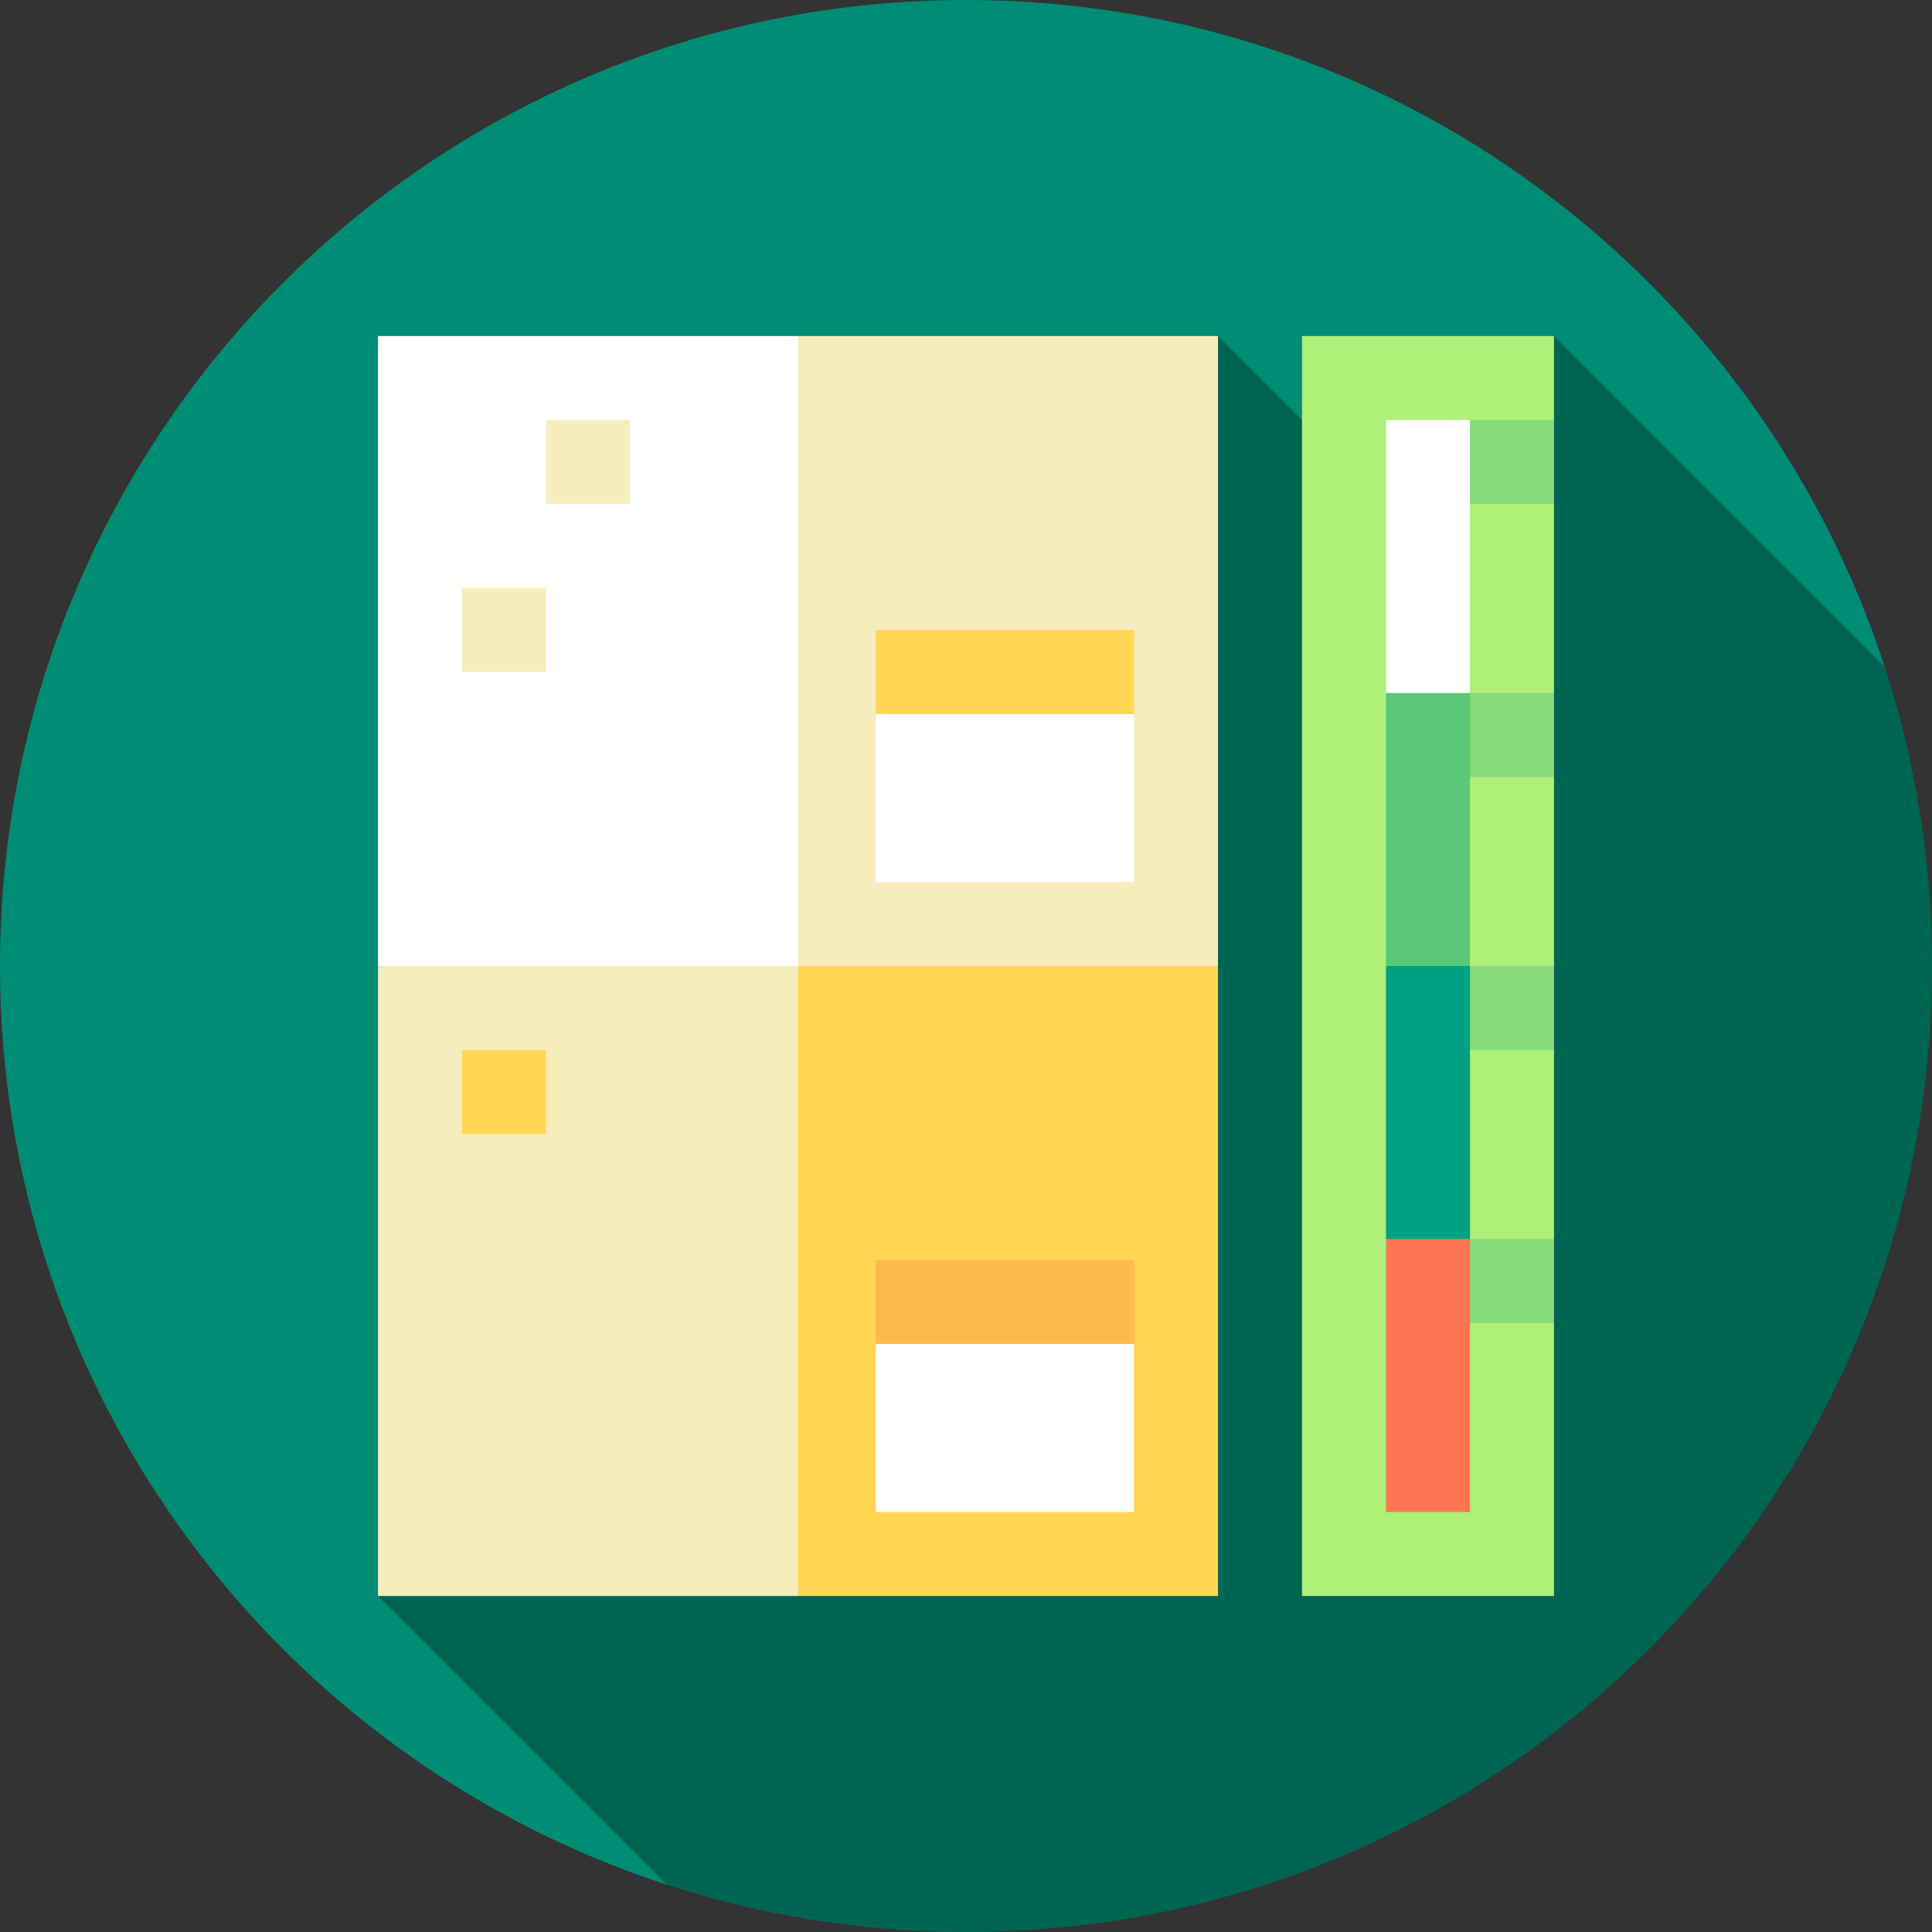 <?xml version="1.0" encoding="iso-8859-1"?>
<!-- Uploaded to: SVG Repo, www.svgrepo.com, Generator: SVG Repo Mixer Tools -->
<svg version="1.1" id="Layer_1" xmlns="http://www.w3.org/2000/svg" xmlns:xlink="http://www.w3.org/1999/xlink" 
	 viewBox="0 0 512 512" xml:space="preserve">
<rect x="0" y="0" width="512" height="512" fill="#333333" stroke="none"/>
<path style="fill:#008D75;" d="M256,0C114.615,0,0,114.616,0,256c0,113.691,74.12,210.055,176.668,243.45L499.45,176.668
	C466.054,74.12,369.691,0,256,0z"/>
<path style="fill:#006654;" d="M512,256c0-27.694-4.415-54.353-12.551-79.333l-87.623-87.623l-29.217,59.826l-59.826-59.826
	L100.174,422.957l76.494,76.494C201.647,507.585,228.306,512,256,512C397.384,512,512,397.384,512,256z"/>
<polygon style="fill:#F7EDBC;" points="211.478,89.043 166.957,278.261 322.783,256 322.783,89.043 "/>
<polygon style="fill:#FFFFFF;" points="100.174,89.043 100.174,256 211.478,278.261 211.478,89.043 "/>
<g>
	<rect x="122.435" y="155.826" style="fill:#F7EDBC;" width="22.261" height="22.261"/>
	<rect x="144.696" y="111.304" style="fill:#F7EDBC;" width="22.261" height="22.261"/>
</g>
<polygon style="fill:#FFD652;" points="300.522,166.957 300.522,189.217 266.301,211.478 232.081,189.217 232.081,166.957 "/>
<rect x="232.081" y="189.217" style="fill:#FFFFFF;" width="68.441" height="44.522"/>
<polygon style="fill:#FFD652;" points="211.478,256 163.247,339.478 211.478,422.957 322.783,422.957 322.783,256 "/>
<rect x="100.174" y="256" style="fill:#F7EDBC;" width="111.304" height="166.957"/>
<rect x="122.435" y="278.261" style="fill:#FFD652;" width="22.261" height="22.261"/>
<polygon style="fill:#FDBA4C;" points="300.522,333.913 300.522,356.174 266.301,378.435 232.081,356.174 232.081,333.913 "/>
<rect x="232.081" y="356.174" style="fill:#FFFFFF;" width="68.441" height="44.522"/>
<polygon style="fill:#AFF078;" points="411.826,422.957 345.043,422.957 345.043,89.043 411.826,89.043 411.826,111.304 
	400.696,122.436 411.826,133.566 411.826,183.652 400.696,194.784 411.826,205.914 411.826,255.999 400.696,267.132 
	411.826,278.262 411.826,328.347 400.696,339.478 411.826,350.609 "/>
<g>
	<polygon style="fill:#85DC79;" points="411.826,133.566 378.434,133.566 389.564,111.304 411.826,111.304 	"/>
	<rect x="378.435" y="183.652" style="fill:#85DC79;" width="33.391" height="22.261"/>
	<rect x="378.435" y="256" style="fill:#85DC79;" width="33.391" height="22.261"/>
	<rect x="378.435" y="328.348" style="fill:#85DC79;" width="33.391" height="22.261"/>
</g>
<polygon style="fill:#FFFFFF;" points="389.564,111.304 389.564,183.652 378.434,194.783 367.303,183.652 367.303,111.304 "/>
<polygon style="fill:#5AC779;" points="389.564,183.652 389.564,256 378.434,267.13 367.303,256 367.303,183.652 "/>
<polygon style="fill:#00A085;" points="389.564,256 389.564,328.348 378.434,339.478 367.303,328.348 367.303,256 "/>
<rect x="367.304" y="328.348" style="fill:#FF7452;" width="22.261" height="72.348"/>
</svg>